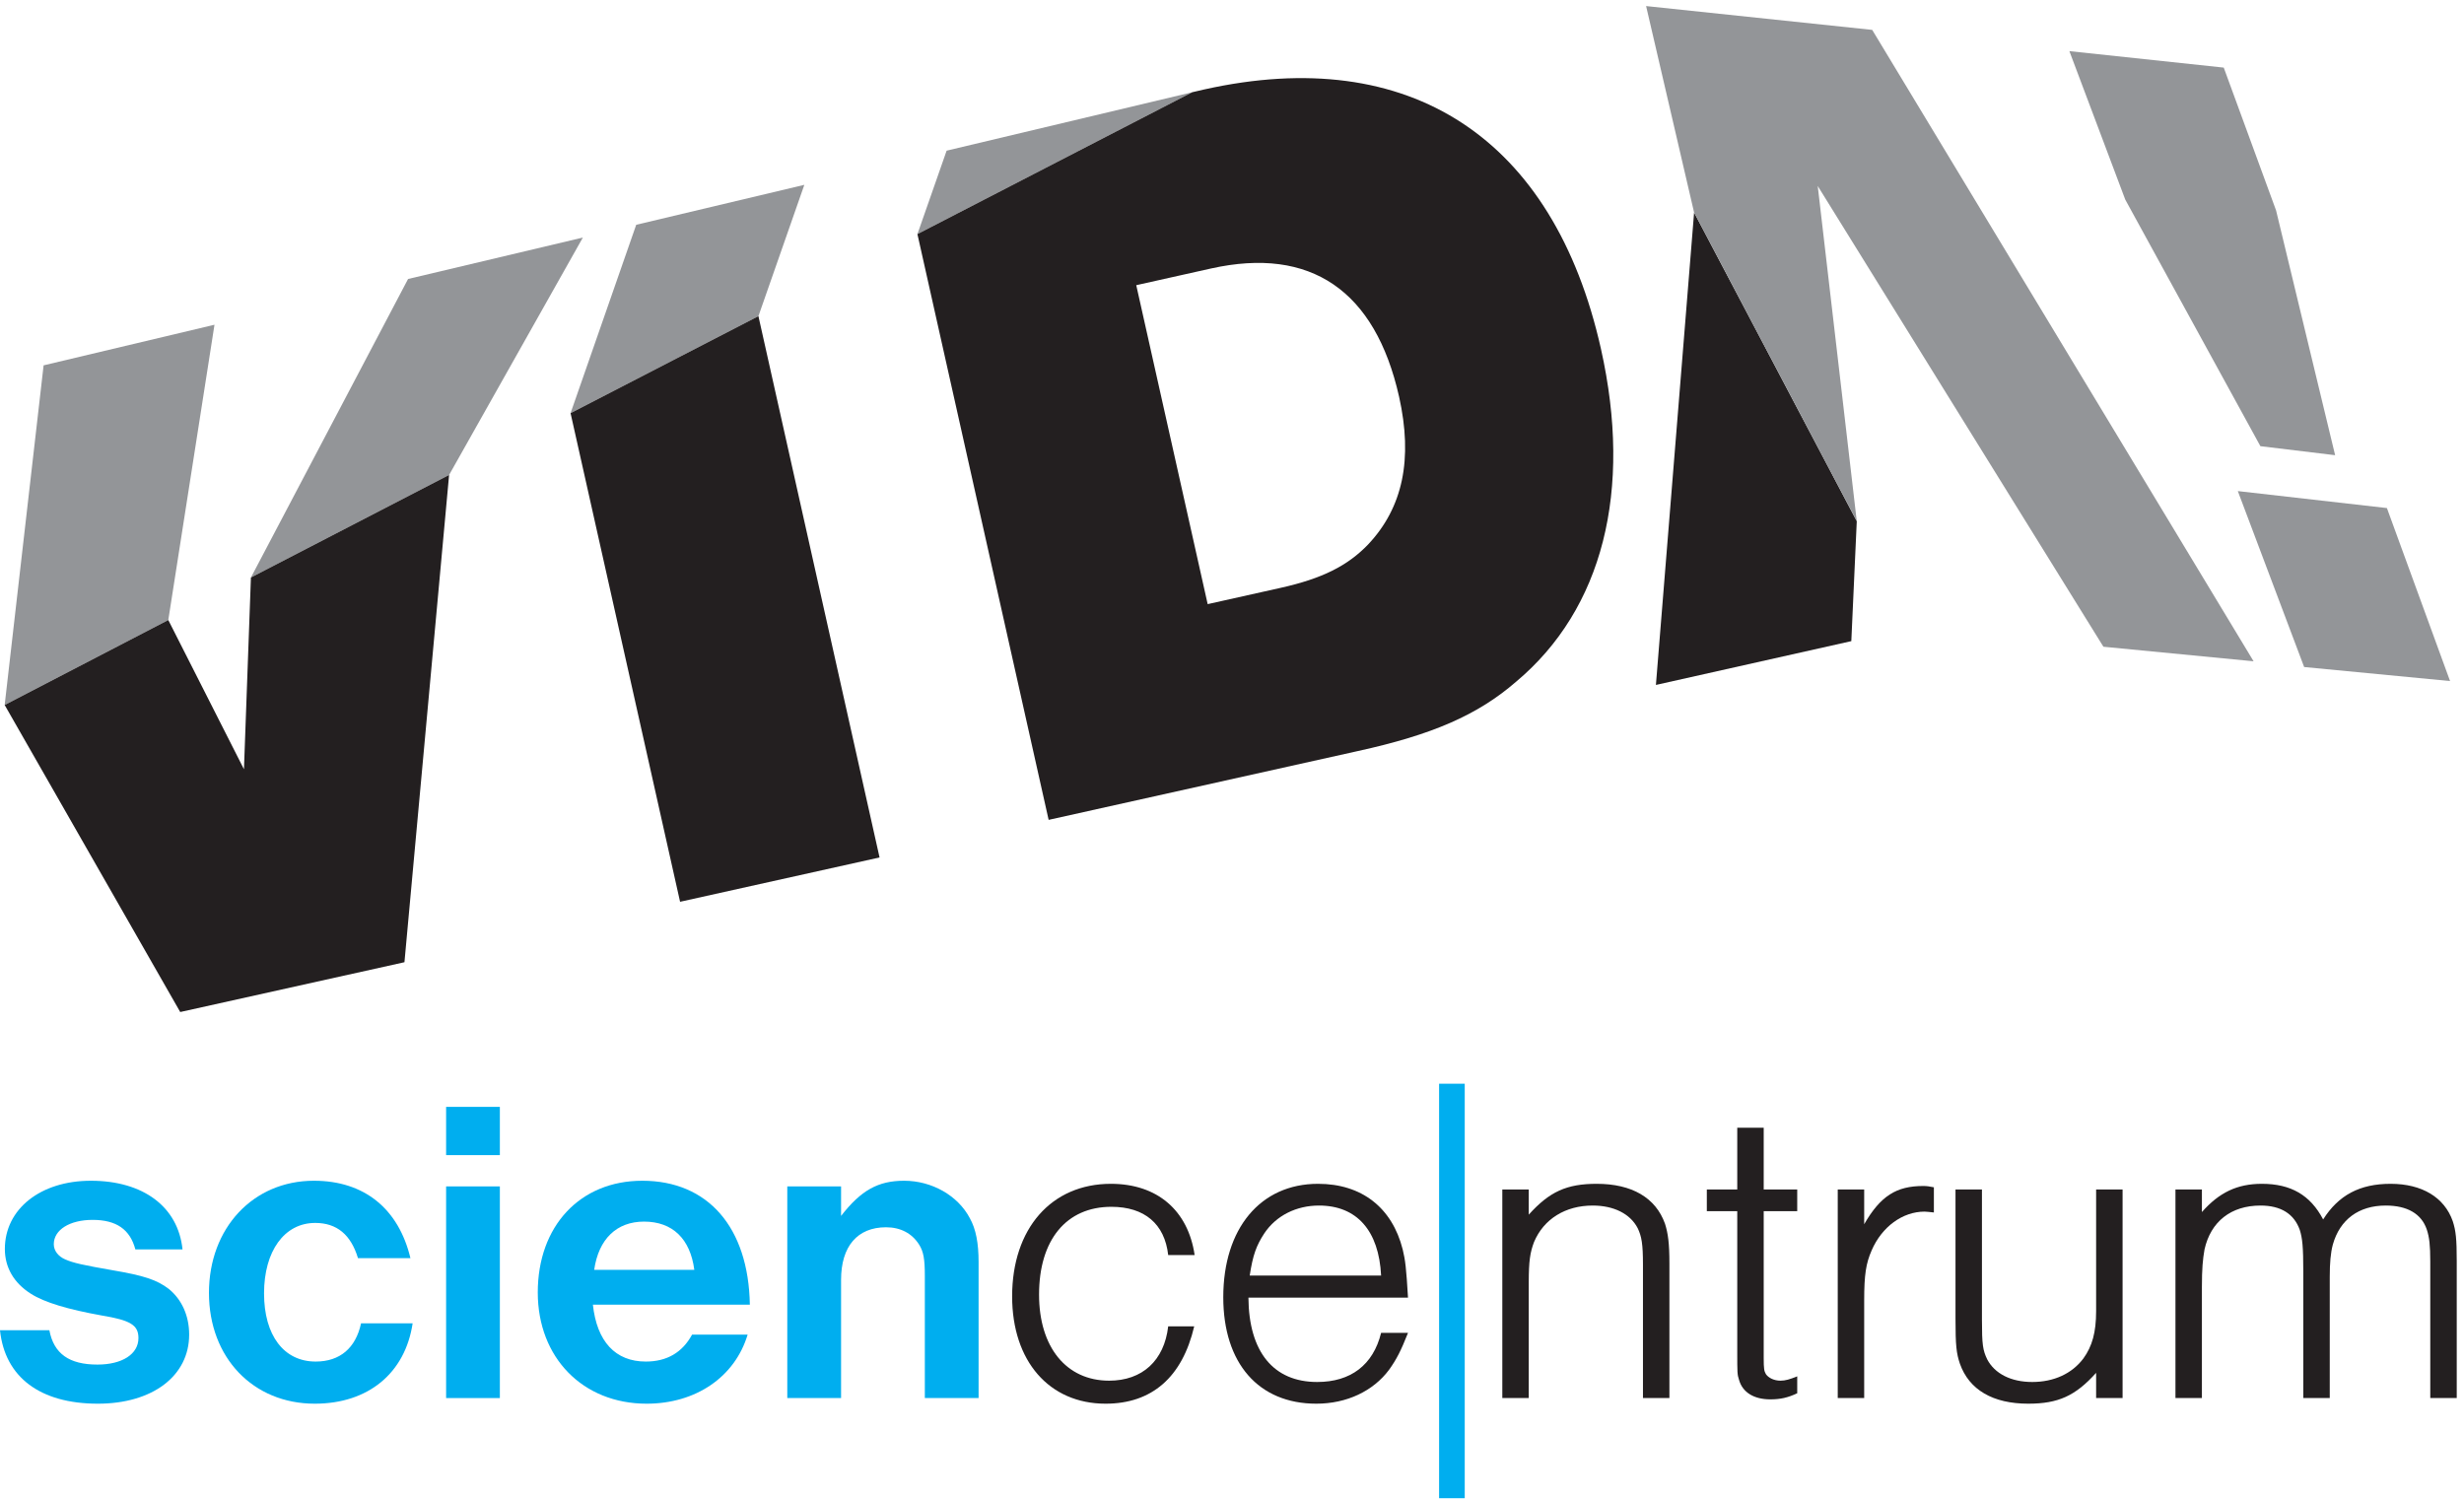 <?xml version="1.0" encoding="UTF-8" standalone="no"?>
<!DOCTYPE svg PUBLIC "-//W3C//DTD SVG 1.1//EN" "http://www.w3.org/Graphics/SVG/1.1/DTD/svg11.dtd">
<svg width="100%" height="100%" viewBox="0 0 1117 680" version="1.1" xmlns="http://www.w3.org/2000/svg" xmlns:xlink="http://www.w3.org/1999/xlink" xml:space="preserve" xmlns:serif="http://www.serif.com/" style="fill-rule:evenodd;clip-rule:evenodd;stroke-linejoin:round;stroke-miterlimit:2;">
    <g transform="matrix(4.167,0,0,4.167,0,0)">
        <rect x="156.559" y="117.904" width="2.79" height="45.096" style="fill:rgb(0,174,239);fill-rule:nonzero;"/>
        <path d="M12.281,138.203C9.018,137.635 7.962,137.401 7.099,137.02C6.333,136.688 5.852,136.071 5.852,135.363C5.852,133.804 7.581,132.718 10.072,132.718C12.664,132.718 14.151,133.758 14.726,135.933L19.857,135.933C19.377,131.296 15.588,128.46 9.882,128.46C4.414,128.46 0.529,131.532 0.529,135.884C0.529,137.875 1.488,139.572 3.361,140.756C4.846,141.703 7.386,142.457 11.08,143.122C14.199,143.64 15.061,144.162 15.061,145.577C15.061,147.326 13.287,148.461 10.602,148.461C7.531,148.461 5.852,147.282 5.371,144.724L0,144.724C0.529,149.834 4.365,152.716 10.649,152.716C16.597,152.716 20.579,149.693 20.579,145.2C20.579,143.122 19.761,141.371 18.372,140.237C17.076,139.24 15.636,138.773 12.281,138.203Z" style="fill:rgb(0,174,239);fill-rule:nonzero;"/>
        <path d="M34.34,148.133C30.887,148.133 28.726,145.296 28.726,140.71C28.726,136.117 30.933,133.05 34.292,133.05C36.642,133.05 38.176,134.328 38.943,136.879L44.65,136.879C43.357,131.487 39.615,128.46 34.146,128.46C27.53,128.46 22.733,133.613 22.733,140.66C22.733,147.705 27.53,152.716 34.244,152.716C40.045,152.716 44.076,149.407 44.891,143.97L39.279,143.97C38.704,146.666 36.974,148.133 34.34,148.133Z" style="fill:rgb(0,174,239);fill-rule:nonzero;"/>
        <rect x="48.533" y="129.076" width="5.847" height="23.027" style="fill:rgb(0,174,239);fill-rule:nonzero;"/>
        <rect x="48.533" y="120.423" width="5.847" height="5.251" style="fill:rgb(0,174,239);fill-rule:nonzero;"/>
        <path d="M64.642,138.153C65.121,134.797 67.089,132.905 70.066,132.905C73.181,132.905 75.099,134.797 75.533,138.153L64.642,138.153ZM69.873,128.46C63.108,128.46 58.504,133.383 58.504,140.61C58.504,147.705 63.398,152.716 70.351,152.716C75.673,152.716 79.943,149.834 81.335,145.2L75.292,145.2C74.238,147.14 72.558,148.133 70.257,148.133C66.947,148.133 64.934,145.957 64.5,141.939L81.576,141.939C81.431,133.523 77.017,128.46 69.873,128.46Z" style="fill:rgb(0,174,239);fill-rule:nonzero;"/>
        <path d="M98.356,128.46C95.528,128.46 93.658,129.506 91.5,132.288L91.5,129.076L85.649,129.076L85.649,152.103L91.5,152.103L91.5,139.24C91.5,135.602 93.272,133.523 96.39,133.523C97.972,133.523 99.222,134.187 99.991,135.409C100.469,136.169 100.613,136.973 100.613,138.819L100.613,152.103L106.461,152.103L106.461,137.304C106.461,135.267 106.174,133.711 105.504,132.527C104.21,130.07 101.379,128.46 98.356,128.46Z" style="fill:rgb(0,174,239);fill-rule:nonzero;"/>
        <path d="M120.903,131.296C124.5,131.296 126.707,133.143 127.088,136.547L129.965,136.547C129.248,131.677 125.893,128.794 120.853,128.794C114.379,128.794 110.11,133.663 110.11,141.04C110.11,148.084 114.14,152.716 120.279,152.716C125.315,152.716 128.623,149.834 129.918,144.303L127.088,144.303C126.657,148.034 124.264,150.212 120.662,150.212C116.01,150.212 113.039,146.573 113.039,140.848C113.039,134.89 116.01,131.296 120.903,131.296Z" style="fill:rgb(35,31,32);fill-rule:nonzero;"/>
        <path d="M135.957,138.773C136.297,136.547 136.68,135.503 137.542,134.187C138.838,132.241 141.041,131.159 143.49,131.159C147.615,131.159 150.01,133.898 150.25,138.773L135.957,138.773ZM152.6,135.933C151.451,131.389 148.142,128.794 143.389,128.794C137.11,128.794 133.08,133.663 133.08,141.133C133.08,148.32 136.918,152.716 143.202,152.716C146.512,152.716 149.389,151.346 151.116,149.028C151.931,147.894 152.409,146.95 153.177,145.011L150.25,145.011C149.389,148.51 146.939,150.355 143.297,150.355C138.547,150.355 135.862,147.088 135.816,141.181L153.177,141.181C152.986,137.969 152.888,137.113 152.6,135.933Z" style="fill:rgb(35,31,32);fill-rule:nonzero;"/>
        <path d="M173.7,128.794C170.439,128.794 168.566,129.646 166.313,132.15L166.313,129.408L163.436,129.408L163.436,152.103L166.313,152.103L166.313,139.527C166.313,137.211 166.457,136.262 166.889,135.125C167.943,132.624 170.295,131.159 173.27,131.159C175.57,131.159 177.348,132.056 178.161,133.613C178.592,134.514 178.738,135.315 178.738,137.588L178.738,152.103L181.615,152.103L181.615,137.446C181.615,135.267 181.467,134.187 181.137,133.143C180.126,130.306 177.537,128.794 173.7,128.794Z" style="fill:rgb(35,31,32);fill-rule:nonzero;"/>
        <path d="M191.874,122.691L188.996,122.691L188.996,129.408L185.686,129.408L185.686,131.771L188.996,131.771L188.996,147.088C188.996,149.316 188.996,149.548 189.188,150.119C189.57,151.489 190.816,152.245 192.594,152.245C193.697,152.245 194.512,152.057 195.52,151.582L195.52,149.74C194.703,150.072 194.223,150.212 193.697,150.212C193.025,150.212 192.404,149.926 192.113,149.501C191.923,149.172 191.874,148.935 191.874,147.753L191.874,131.771L195.52,131.771L195.52,129.408L191.874,129.408L191.874,122.691Z" style="fill:rgb(35,31,32);fill-rule:nonzero;"/>
        <path d="M202.805,133.189L202.805,129.408L199.928,129.408L199.928,152.103L202.805,152.103L202.805,141.465C202.805,138.678 202.998,137.446 203.621,136.028C204.726,133.473 206.977,131.819 209.375,131.819C209.57,131.819 209.951,131.867 210.387,131.912L210.387,129.172C209.903,129.076 209.617,129.031 209.235,129.031C206.303,129.031 204.58,130.117 202.805,133.189Z" style="fill:rgb(35,31,32);fill-rule:nonzero;"/>
        <path d="M228.037,142.65C228.037,144.965 227.605,146.478 226.648,147.8C225.404,149.454 223.434,150.355 221.084,150.355C218.782,150.355 217.008,149.454 216.189,147.894C215.711,146.902 215.616,146.289 215.616,143.591L215.616,129.408L212.739,129.408L212.739,143.448C212.739,146.384 212.834,147.234 213.219,148.368C214.221,151.208 216.814,152.716 220.652,152.716C223.912,152.716 225.785,151.865 228.037,149.36L228.037,152.103L230.916,152.103L230.916,129.408L228.037,129.408L228.037,142.65Z" style="fill:rgb(35,31,32);fill-rule:nonzero;"/>
        <path d="M266.835,132.859C265.924,130.261 263.478,128.794 260.075,128.794C256.716,128.794 254.413,130.026 252.735,132.67C251.346,130.026 249.233,128.794 246.067,128.794C243.382,128.794 241.416,129.742 239.545,131.867L239.545,129.408L236.668,129.408L236.668,152.103L239.545,152.103L239.545,140.044C239.545,138.014 239.639,137.02 239.83,135.933C240.506,132.905 242.711,131.159 245.924,131.159C248.129,131.159 249.567,132.056 250.191,133.804C250.48,134.704 250.575,135.695 250.575,138.297L250.575,152.103L253.454,152.103L253.454,138.913C253.454,137.401 253.549,136.307 253.788,135.409C254.557,132.67 256.618,131.159 259.543,131.159C261.893,131.159 263.428,132.056 264.007,133.758C264.292,134.609 264.389,135.503 264.389,137.257L264.389,152.103L267.268,152.103L267.268,137.166C267.268,134.797 267.173,133.898 266.835,132.859Z" style="fill:rgb(35,31,32);fill-rule:nonzero;"/>
        <path d="M63.411,25.843L44.394,30.352L27.298,62.83L48.857,51.674L63.411,25.843Z" style="fill:rgb(147,149,152);fill-rule:nonzero;"/>
        <path d="M23.334,35.33L4.744,39.748L0.508,76.701L18.309,67.459L23.334,35.33Z" style="fill:rgb(147,149,152);fill-rule:nonzero;"/>
        <path d="M87.503,20.109L69.214,24.455L62.072,44.95L82.509,34.397L87.503,20.109Z" style="fill:rgb(147,149,152);fill-rule:nonzero;"/>
        <path d="M102.983,16.392L99.806,25.47L129.709,10.033L102.983,16.392Z" style="fill:rgb(147,149,152);fill-rule:nonzero;"/>
        <path d="M44,104.685L48.857,51.674L27.298,62.83L26.54,83.691L18.309,67.459L0.508,76.701L19.607,110.104L44,104.685Z" style="fill:rgb(35,31,32);fill-rule:nonzero;"/>
        <path d="M180.147,74.518L201.405,69.752L201.998,56.703L184.301,23.12L180.147,74.518Z" style="fill:rgb(35,31,32);fill-rule:nonzero;"/>
        <path d="M95.687,93.287L82.509,34.397L62.072,44.95L73.986,98.11L95.687,93.287Z" style="fill:rgb(35,31,32);fill-rule:nonzero;"/>
        <path d="M148.842,59.23C146.62,61.542 143.869,62.943 139.311,63.957L131.383,65.727L123.613,31.027L131.744,29.211C142.605,26.794 149.609,31.613 152.206,43.158C153.723,49.965 152.621,55.216 148.842,59.23ZM174.166,37.949C169.024,15.026 153.392,4.752 131.031,9.727L129.709,10.033L99.806,25.47L114.081,89.198L147.732,81.709C155.768,79.947 160.751,77.805 164.949,74.157C174.354,66.272 177.627,53.405 174.166,37.949Z" style="fill:rgb(35,31,32);fill-rule:nonzero;"/>
        <path d="M228.83,70.362L245.168,71.945L203.678,3.251L179.08,0.66L184.301,23.12L201.998,56.703L197.75,20.232L228.83,70.362Z" style="fill:rgb(147,149,152);fill-rule:nonzero;"/>
        <path d="M225.128,5.563L231.209,21.72L245.909,48.543L254.039,49.524L247.615,22.895L241.921,7.355L225.128,5.563Z" style="fill:rgb(147,149,152);fill-rule:nonzero;"/>
        <path d="M250.668,72.57L266.542,74.096L259.672,55.275L243.452,53.428L250.668,72.57Z" style="fill:rgb(147,149,152);fill-rule:nonzero;"/>
    </g>
</svg>
